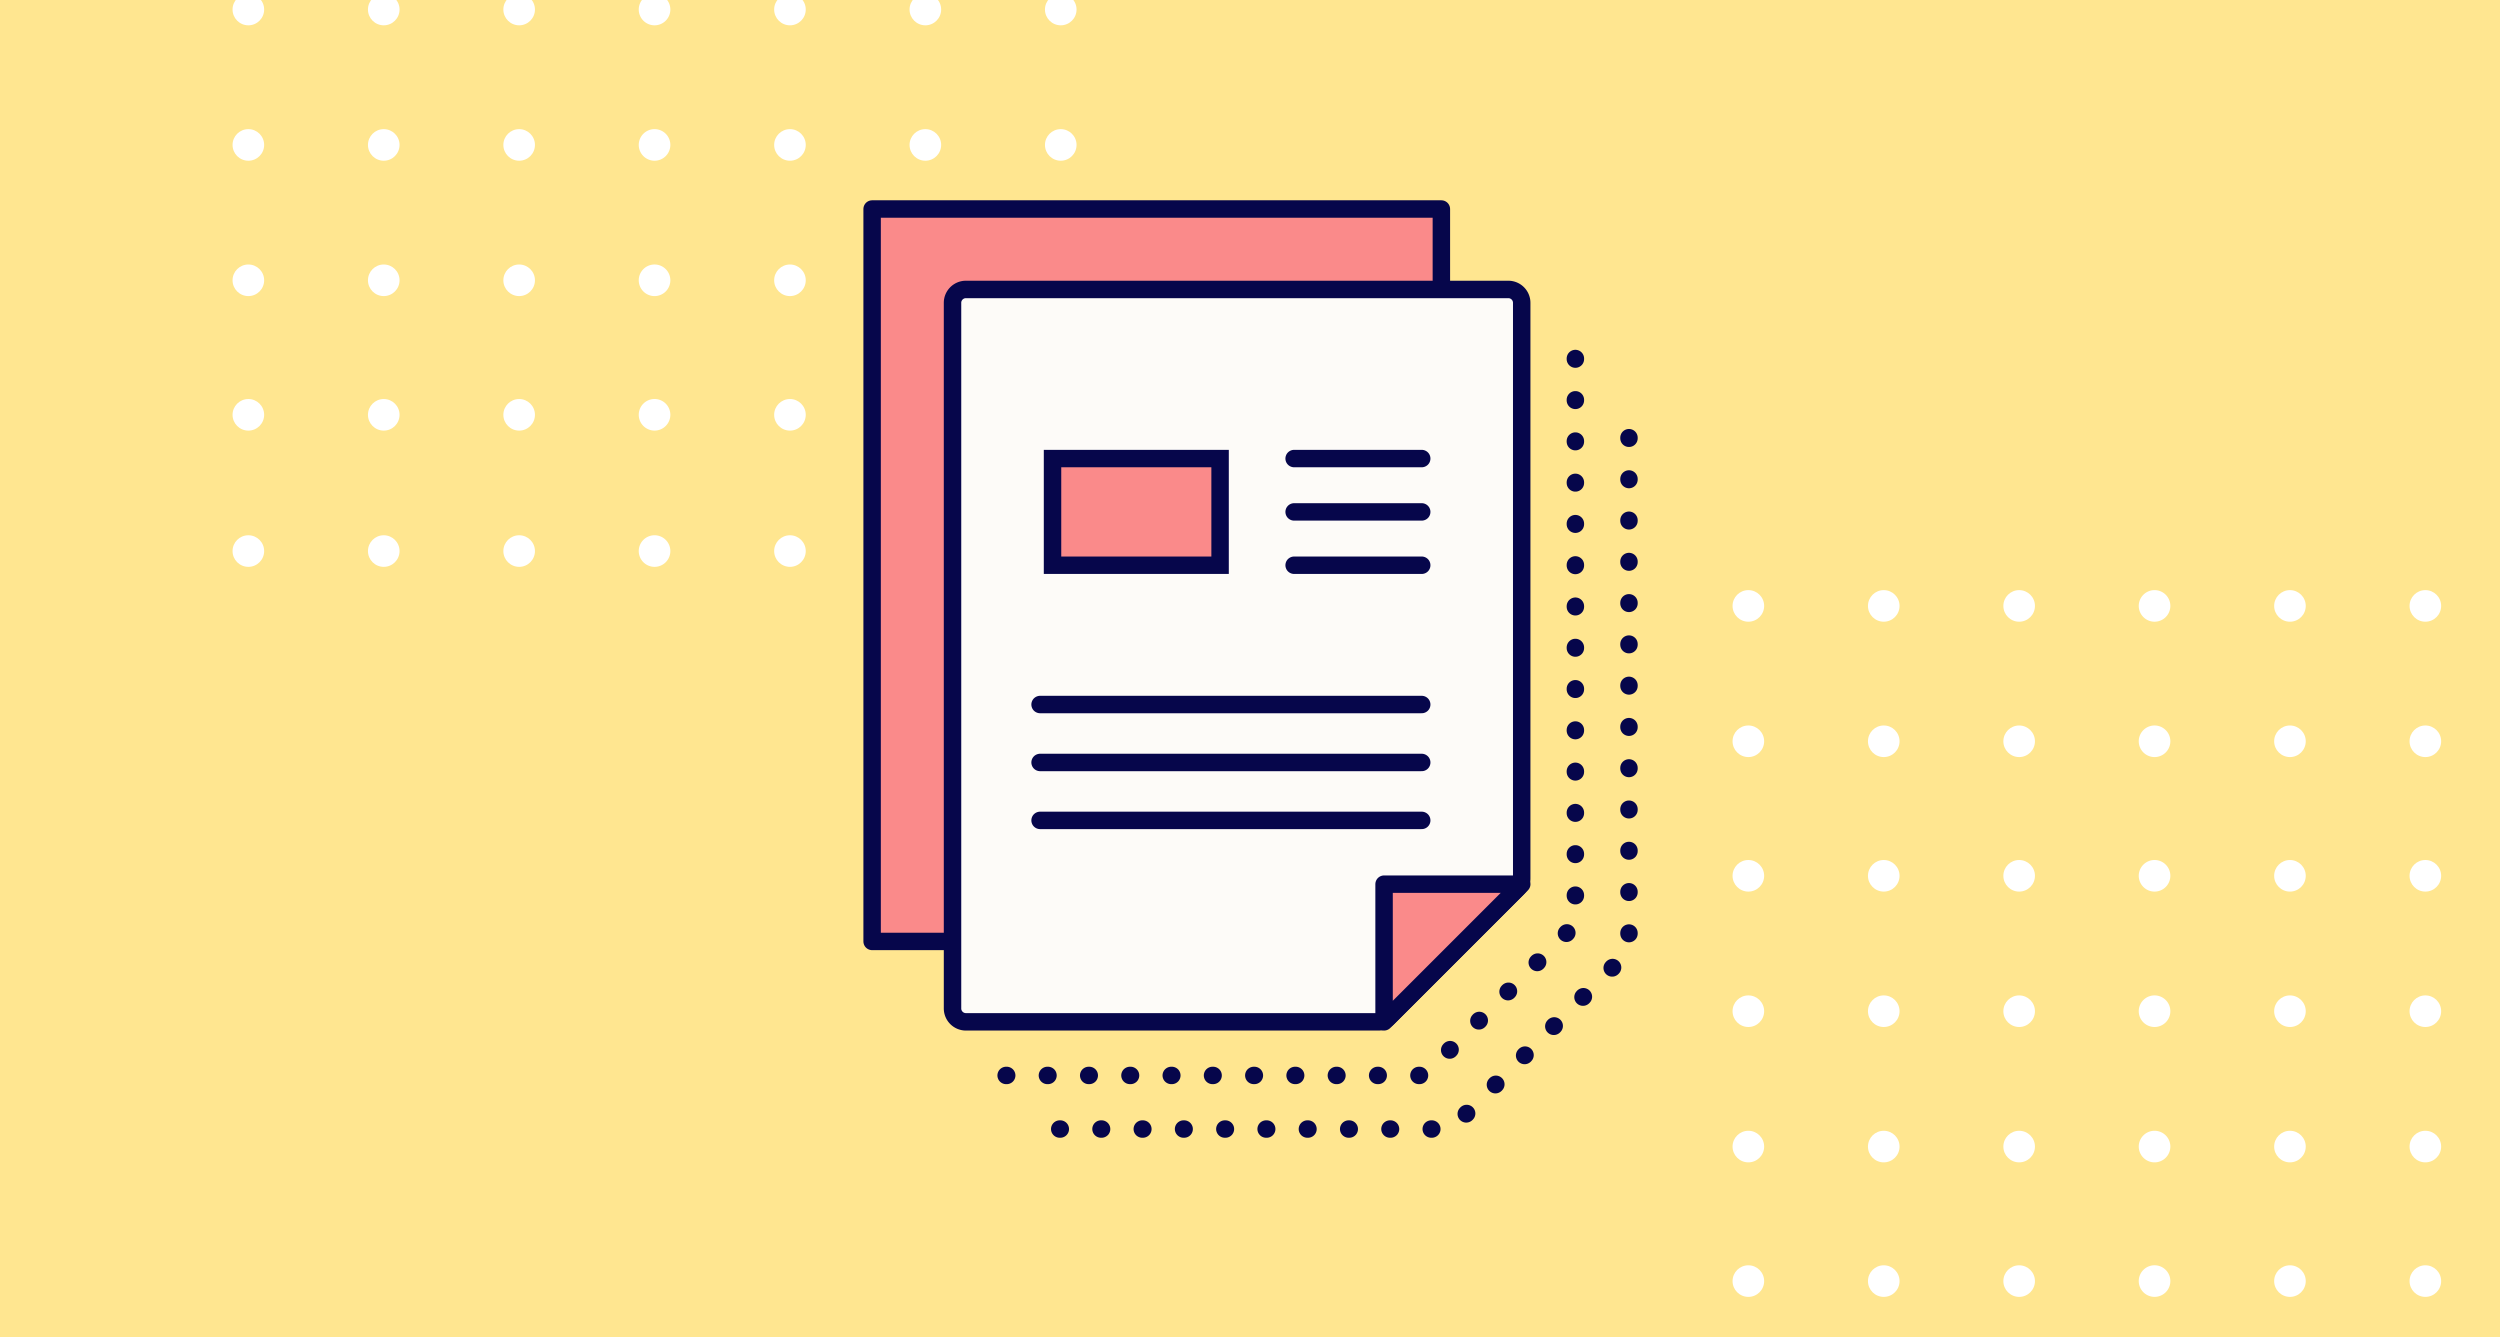 <svg xmlns="http://www.w3.org/2000/svg" xmlns:xlink="http://www.w3.org/1999/xlink" width="430" height="230" viewBox="0 0 430 230"><defs><style>.a{fill:#ffe690;}.b{clip-path:url(#a);}.c,.e,.i{fill:#fff;}.d,.g,.h{fill:#fa8a8a;}.d,.f,.g,.h,.i,.j{stroke:#06064b;stroke-width:3px;}.d,.h,.i,.j{stroke-linecap:round;}.d,.g,.j{stroke-linejoin:round;}.d,.e,.f,.h,.i{stroke-miterlimit:10;}.e{stroke:#2e3eff;stroke-width:2px;}.f{fill:#fdfbf8;}.j{fill:none;stroke-dasharray:0.1 7;}</style><clipPath id="a"><rect class="a" width="430" height="230" transform="translate(745 1563.5)"/></clipPath></defs><g class="b" transform="translate(-745 -1563.5)"><rect class="a" width="430" height="230" transform="translate(745 1563.5)"/><g transform="translate(-1514.873 1565.764)"><g transform="translate(2557.873 99.236)"><circle class="c" cx="2.717" cy="2.717" r="2.717"/><g transform="translate(23.289)"><circle class="c" cx="2.717" cy="2.717" r="2.717"/></g><g transform="translate(46.578)"><circle class="c" cx="2.717" cy="2.717" r="2.717"/></g><g transform="translate(69.866 0)"><path class="c" d="M2695.512,101.953a2.717,2.717,0,1,1-2.717-2.717A2.717,2.717,0,0,1,2695.512,101.953Z" transform="translate(-2690.078 -99.236)"/></g><g transform="translate(93.155)"><circle class="c" cx="2.717" cy="2.717" r="2.717"/></g><g transform="translate(116.444)"><circle class="c" cx="2.717" cy="2.717" r="2.717"/></g><g transform="translate(139.733)"><circle class="c" cx="2.717" cy="2.717" r="2.717"/></g></g><g transform="translate(2557.873 122.519)"><circle class="c" cx="2.717" cy="2.717" r="2.717"/><g transform="translate(23.289)"><circle class="c" cx="2.717" cy="2.717" r="2.717"/></g><g transform="translate(46.578)"><circle class="c" cx="2.717" cy="2.717" r="2.717"/></g><g transform="translate(69.866 0)"><path class="c" d="M2695.512,146.011a2.717,2.717,0,1,1-2.717-2.717A2.717,2.717,0,0,1,2695.512,146.011Z" transform="translate(-2690.078 -143.294)"/></g><g transform="translate(93.155)"><circle class="c" cx="2.717" cy="2.717" r="2.717"/></g><g transform="translate(116.444)"><circle class="c" cx="2.717" cy="2.717" r="2.717"/></g><g transform="translate(139.733)"><circle class="c" cx="2.717" cy="2.717" r="2.717"/></g></g><g transform="translate(2557.873 145.657)"><circle class="c" cx="2.717" cy="2.717" r="2.717"/><g transform="translate(23.289)"><circle class="c" cx="2.717" cy="2.717" r="2.717"/></g><g transform="translate(46.578)"><circle class="c" cx="2.717" cy="2.717" r="2.717"/></g><g transform="translate(69.866 0)"><path class="c" d="M2695.512,189.794a2.717,2.717,0,1,1-2.717-2.717A2.717,2.717,0,0,1,2695.512,189.794Z" transform="translate(-2690.078 -187.077)"/></g><g transform="translate(93.155)"><circle class="c" cx="2.717" cy="2.717" r="2.717"/></g><g transform="translate(116.444)"><circle class="c" cx="2.717" cy="2.717" r="2.717"/></g><g transform="translate(139.733)"><circle class="c" cx="2.717" cy="2.717" r="2.717"/></g></g><g transform="translate(2557.873 168.946)"><circle class="c" cx="2.717" cy="2.717" r="2.717"/><g transform="translate(23.289)"><circle class="c" cx="2.717" cy="2.717" r="2.717"/></g><g transform="translate(46.578)"><circle class="c" cx="2.717" cy="2.717" r="2.717"/></g><g transform="translate(69.866 0)"><path class="c" d="M2695.512,233.862a2.717,2.717,0,1,1-2.717-2.717A2.717,2.717,0,0,1,2695.512,233.862Z" transform="translate(-2690.078 -231.145)"/></g><g transform="translate(93.155)"><circle class="c" cx="2.717" cy="2.717" r="2.717"/></g><g transform="translate(116.444)"><circle class="c" cx="2.717" cy="2.717" r="2.717"/></g><g transform="translate(139.733)"><circle class="c" cx="2.717" cy="2.717" r="2.717"/></g></g><g transform="translate(2557.873 192.229)"><circle class="c" cx="2.717" cy="2.717" r="2.717"/><g transform="translate(23.289)"><circle class="c" cx="2.717" cy="2.717" r="2.717"/></g><g transform="translate(46.578)"><circle class="c" cx="2.717" cy="2.717" r="2.717"/></g><g transform="translate(69.866 0)"><path class="c" d="M2695.512,277.92a2.717,2.717,0,1,1-2.717-2.717A2.717,2.717,0,0,1,2695.512,277.92Z" transform="translate(-2690.078 -275.203)"/></g><g transform="translate(93.155)"><circle class="c" cx="2.717" cy="2.717" r="2.717"/></g><g transform="translate(116.444)"><circle class="c" cx="2.717" cy="2.717" r="2.717"/></g><g transform="translate(139.733)"><circle class="c" cx="2.717" cy="2.717" r="2.717"/></g></g><g transform="translate(2557.873 215.367)"><circle class="c" cx="2.717" cy="2.717" r="2.717"/><g transform="translate(23.289)"><circle class="c" cx="2.717" cy="2.717" r="2.717"/></g><g transform="translate(46.578)"><circle class="c" cx="2.717" cy="2.717" r="2.717"/></g><g transform="translate(69.866 0)"><path class="c" d="M2695.512,321.7a2.717,2.717,0,1,1-2.717-2.717A2.717,2.717,0,0,1,2695.512,321.7Z" transform="translate(-2690.078 -318.986)"/></g><g transform="translate(93.155)"><circle class="c" cx="2.717" cy="2.717" r="2.717"/></g><g transform="translate(116.444)"><circle class="c" cx="2.717" cy="2.717" r="2.717"/></g><g transform="translate(139.733)"><circle class="c" cx="2.717" cy="2.717" r="2.717"/></g></g><g transform="translate(2557.873 238.801)"><g transform="translate(0 0)"><circle class="c" cx="2.717" cy="2.717" r="2.717"/></g><g transform="translate(23.289 0)"><circle class="c" cx="2.717" cy="2.717" r="2.717"/></g><g transform="translate(46.578 0)"><circle class="c" cx="2.717" cy="2.717" r="2.717"/></g><g transform="translate(69.866)"><path class="c" d="M2695.512,366.046a2.717,2.717,0,1,1-2.717-2.717A2.717,2.717,0,0,1,2695.512,366.046Z" transform="translate(-2690.078 -363.329)"/></g><g transform="translate(93.155 0)"><circle class="c" cx="2.717" cy="2.717" r="2.717"/></g><g transform="translate(116.444 0)"><circle class="c" cx="2.717" cy="2.717" r="2.717"/></g><g transform="translate(139.733 0)"><circle class="c" cx="2.717" cy="2.717" r="2.717"/></g></g></g><g transform="translate(-1772.873 1416.764)"><g transform="translate(2557.873 99.236)"><circle class="c" cx="2.717" cy="2.717" r="2.717"/><g transform="translate(23.289)"><circle class="c" cx="2.717" cy="2.717" r="2.717"/></g><g transform="translate(46.578)"><circle class="c" cx="2.717" cy="2.717" r="2.717"/></g><g transform="translate(69.866 0)"><path class="c" d="M2695.512,101.953a2.717,2.717,0,1,1-2.717-2.717A2.717,2.717,0,0,1,2695.512,101.953Z" transform="translate(-2690.078 -99.236)"/></g><g transform="translate(93.155)"><circle class="c" cx="2.717" cy="2.717" r="2.717"/></g><g transform="translate(116.444)"><circle class="c" cx="2.717" cy="2.717" r="2.717"/></g><g transform="translate(139.733)"><circle class="c" cx="2.717" cy="2.717" r="2.717"/></g></g><g transform="translate(2557.873 122.519)"><circle class="c" cx="2.717" cy="2.717" r="2.717"/><g transform="translate(23.289)"><circle class="c" cx="2.717" cy="2.717" r="2.717"/></g><g transform="translate(46.578)"><circle class="c" cx="2.717" cy="2.717" r="2.717"/></g><g transform="translate(69.866 0)"><path class="c" d="M2695.512,146.011a2.717,2.717,0,1,1-2.717-2.717A2.717,2.717,0,0,1,2695.512,146.011Z" transform="translate(-2690.078 -143.294)"/></g><g transform="translate(93.155)"><circle class="c" cx="2.717" cy="2.717" r="2.717"/></g><g transform="translate(116.444)"><circle class="c" cx="2.717" cy="2.717" r="2.717"/></g><g transform="translate(139.733)"><circle class="c" cx="2.717" cy="2.717" r="2.717"/></g></g><g transform="translate(2557.873 145.657)"><circle class="c" cx="2.717" cy="2.717" r="2.717"/><g transform="translate(23.289)"><circle class="c" cx="2.717" cy="2.717" r="2.717"/></g><g transform="translate(46.578)"><circle class="c" cx="2.717" cy="2.717" r="2.717"/></g><g transform="translate(69.866 0)"><path class="c" d="M2695.512,189.794a2.717,2.717,0,1,1-2.717-2.717A2.717,2.717,0,0,1,2695.512,189.794Z" transform="translate(-2690.078 -187.077)"/></g><g transform="translate(93.155)"><circle class="c" cx="2.717" cy="2.717" r="2.717"/></g><g transform="translate(116.444)"><circle class="c" cx="2.717" cy="2.717" r="2.717"/></g><g transform="translate(139.733)"><circle class="c" cx="2.717" cy="2.717" r="2.717"/></g></g><g transform="translate(2557.873 168.946)"><circle class="c" cx="2.717" cy="2.717" r="2.717"/><g transform="translate(23.289)"><circle class="c" cx="2.717" cy="2.717" r="2.717"/></g><g transform="translate(46.578)"><circle class="c" cx="2.717" cy="2.717" r="2.717"/></g><g transform="translate(69.866 0)"><path class="c" d="M2695.512,233.862a2.717,2.717,0,1,1-2.717-2.717A2.717,2.717,0,0,1,2695.512,233.862Z" transform="translate(-2690.078 -231.145)"/></g><g transform="translate(93.155)"><circle class="c" cx="2.717" cy="2.717" r="2.717"/></g><g transform="translate(116.444)"><circle class="c" cx="2.717" cy="2.717" r="2.717"/></g><g transform="translate(139.733)"><circle class="c" cx="2.717" cy="2.717" r="2.717"/></g></g><g transform="translate(2557.873 192.229)"><circle class="c" cx="2.717" cy="2.717" r="2.717"/><g transform="translate(23.289)"><circle class="c" cx="2.717" cy="2.717" r="2.717"/></g><g transform="translate(46.578)"><circle class="c" cx="2.717" cy="2.717" r="2.717"/></g><g transform="translate(69.866 0)"><path class="c" d="M2695.512,277.92a2.717,2.717,0,1,1-2.717-2.717A2.717,2.717,0,0,1,2695.512,277.92Z" transform="translate(-2690.078 -275.203)"/></g><g transform="translate(93.155)"><circle class="c" cx="2.717" cy="2.717" r="2.717"/></g><g transform="translate(116.444)"><circle class="c" cx="2.717" cy="2.717" r="2.717"/></g><g transform="translate(139.733)"><circle class="c" cx="2.717" cy="2.717" r="2.717"/></g></g><g transform="translate(2557.873 215.367)"><circle class="c" cx="2.717" cy="2.717" r="2.717"/><g transform="translate(23.289)"><circle class="c" cx="2.717" cy="2.717" r="2.717"/></g><g transform="translate(46.578)"><circle class="c" cx="2.717" cy="2.717" r="2.717"/></g><g transform="translate(69.866 0)"><path class="c" d="M2695.512,321.7a2.717,2.717,0,1,1-2.717-2.717A2.717,2.717,0,0,1,2695.512,321.7Z" transform="translate(-2690.078 -318.986)"/></g><g transform="translate(93.155)"><circle class="c" cx="2.717" cy="2.717" r="2.717"/></g><g transform="translate(116.444)"><circle class="c" cx="2.717" cy="2.717" r="2.717"/></g><g transform="translate(139.733)"><circle class="c" cx="2.717" cy="2.717" r="2.717"/></g></g><g transform="translate(2557.873 238.801)"><g transform="translate(0 0)"><circle class="c" cx="2.717" cy="2.717" r="2.717"/></g><g transform="translate(23.289 0)"><circle class="c" cx="2.717" cy="2.717" r="2.717"/></g><g transform="translate(46.578 0)"><circle class="c" cx="2.717" cy="2.717" r="2.717"/></g><g transform="translate(69.866)"><path class="c" d="M2695.512,366.046a2.717,2.717,0,1,1-2.717-2.717A2.717,2.717,0,0,1,2695.512,366.046Z" transform="translate(-2690.078 -363.329)"/></g><g transform="translate(93.155 0)"><circle class="c" cx="2.717" cy="2.717" r="2.717"/></g><g transform="translate(116.444 0)"><circle class="c" cx="2.717" cy="2.717" r="2.717"/></g><g transform="translate(139.733 0)"><circle class="c" cx="2.717" cy="2.717" r="2.717"/></g></g></g><g transform="translate(895 1599.451)"><path class="d" d="M880.025,341.523H866.2V215.548h97.911v13.83" transform="translate(-866.195 -215.548)"/><path class="e" d="M908.674,270.2" transform="translate(-810.764 -144.228)"/><path class="f" d="M945.472,347.522H874.5a2.3,2.3,0,0,1-2.3-2.3V223.853a2.3,2.3,0,0,1,2.3-2.3h93.3a2.3,2.3,0,0,1,2.3,2.3v99.036a2.311,2.311,0,0,1-.673,1.63L947.1,346.847A2.3,2.3,0,0,1,945.472,347.522Z" transform="translate(-858.366 -207.718)"/><path class="g" d="M904.4,289.609v-23.68h23.68Z" transform="translate(-816.339 -149.804)"/><rect class="h" width="28.821" height="18.348" transform="translate(31.034 42.921)"/><line class="i" x2="21.946" transform="translate(72.59 42.921)"/><line class="i" x2="21.946" transform="translate(72.59 52.096)"/><line class="i" x2="21.946" transform="translate(72.59 61.269)"/><line class="i" x2="65.643" transform="translate(28.893 85.227)"/><line class="i" x2="65.643" transform="translate(28.893 95.192)"/><line class="i" x2="65.643" transform="translate(28.893 105.156)"/><path class="j" d="M880.2,354.218h67.316l30.595-30.6V230.548" transform="translate(-847.927 -195.974)"/><path class="j" d="M876.2,350.218h71.926l25.985-25.985V226.548" transform="translate(-853.146 -201.194)"/></g></g></svg>
